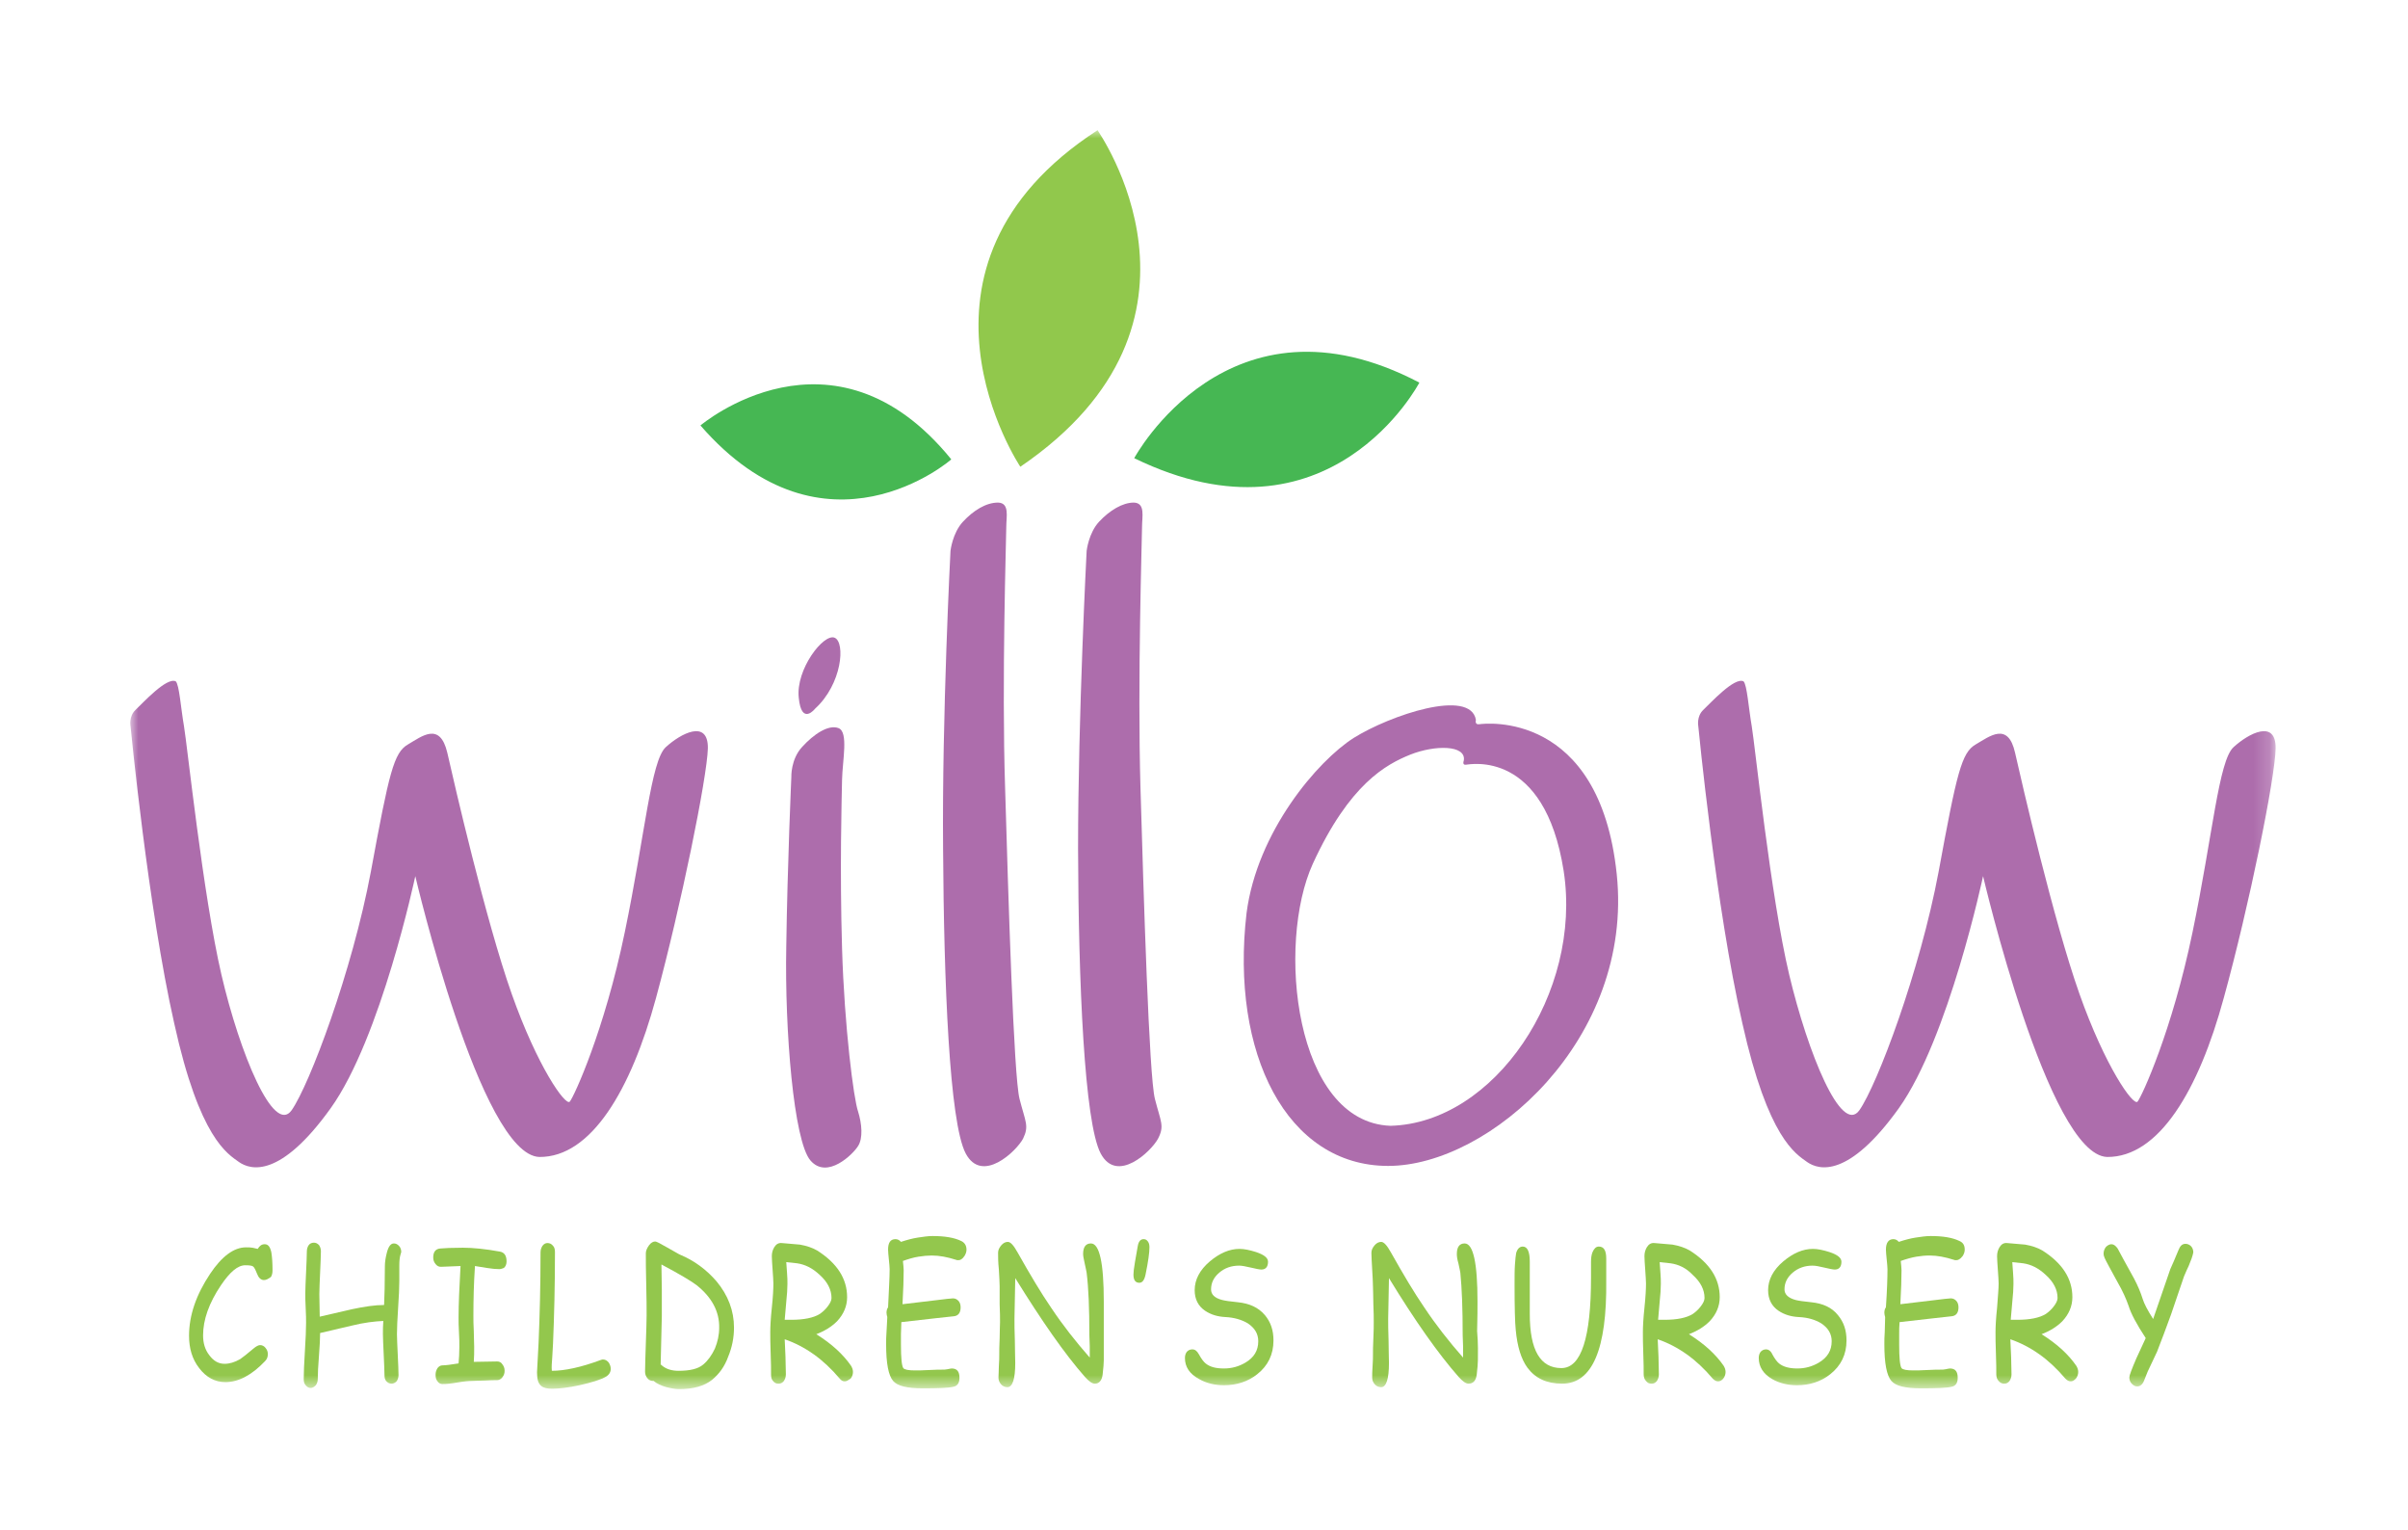 <?xml version="1.0" encoding="UTF-8"?> <svg xmlns="http://www.w3.org/2000/svg" width="148" height="94" viewBox="0 0 148 94" fill="none"><g id="Willow_Logo 1"><rect width="148" height="94" fill="white"></rect><g id="Clip path group"><mask id="mask0_101_2" style="mask-type:luminance" maskUnits="userSpaceOnUse" x="8" y="8" width="132" height="78"><g id="clip0_602_32"><path id="Vector" d="M139.816 8H8V85.353H139.816V8Z" fill="white"></path></g></mask><g mask="url(#mask0_101_2)"><g id="Group"><path id="Vector_2" d="M16.222 78.652C16.031 78.652 15.887 78.508 15.791 78.245C15.695 78.006 15.623 77.862 15.551 77.814C15.479 77.766 15.335 77.743 15.072 77.743C14.616 77.743 14.137 78.15 13.585 78.963C12.842 80.064 12.482 81.093 12.482 82.051C12.482 82.529 12.602 82.936 12.866 83.271C13.13 83.63 13.441 83.798 13.801 83.798C14.113 83.798 14.424 83.702 14.76 83.511C14.928 83.391 15.215 83.175 15.575 82.864C15.743 82.721 15.887 82.649 15.983 82.649C16.102 82.649 16.222 82.697 16.318 82.817C16.414 82.936 16.462 83.056 16.462 83.2C16.462 83.367 16.414 83.511 16.294 83.63C15.479 84.492 14.664 84.923 13.849 84.923C13.226 84.923 12.674 84.635 12.242 84.061C11.811 83.511 11.619 82.841 11.619 82.075C11.619 80.83 12.051 79.562 12.914 78.269C13.633 77.192 14.376 76.642 15.12 76.642C15.263 76.642 15.407 76.642 15.527 76.666C15.647 76.689 15.743 76.713 15.839 76.737C15.959 76.546 16.079 76.45 16.27 76.45C16.486 76.45 16.606 76.618 16.678 76.953C16.726 77.24 16.75 77.623 16.75 78.054C16.75 78.197 16.726 78.341 16.654 78.461C16.486 78.58 16.366 78.652 16.222 78.652Z" fill="#93C74D"></path><path id="Vector_3" d="M24.614 77.096C24.566 77.24 24.542 77.479 24.542 77.767C24.542 77.886 24.542 78.03 24.542 78.245C24.542 78.461 24.542 78.628 24.542 78.724C24.542 79.083 24.518 79.633 24.47 80.351C24.422 81.069 24.398 81.62 24.398 81.979C24.398 82.242 24.422 82.673 24.446 83.223C24.47 83.774 24.494 84.205 24.494 84.492C24.494 84.635 24.446 84.779 24.374 84.875C24.278 84.971 24.182 85.018 24.062 85.018C23.942 85.018 23.847 84.971 23.751 84.875C23.655 84.779 23.631 84.635 23.631 84.492C23.631 84.205 23.607 83.798 23.583 83.223C23.559 82.673 23.535 82.242 23.535 81.979C23.535 81.716 23.535 81.452 23.559 81.165C23.032 81.189 22.384 81.261 21.617 81.452L19.675 81.907C19.675 82.242 19.651 82.697 19.603 83.319C19.555 83.918 19.531 84.396 19.531 84.731C19.531 84.875 19.483 85.018 19.411 85.114C19.315 85.21 19.219 85.282 19.099 85.282C18.98 85.282 18.884 85.234 18.788 85.114C18.692 85.018 18.668 84.875 18.668 84.731C18.668 84.348 18.692 83.774 18.74 83.008C18.788 82.242 18.812 81.668 18.812 81.285C18.812 81.093 18.812 80.782 18.788 80.375C18.764 79.969 18.764 79.657 18.764 79.466C18.764 79.179 18.788 78.748 18.812 78.173C18.836 77.599 18.86 77.168 18.86 76.881C18.86 76.737 18.908 76.594 18.98 76.498C19.052 76.402 19.172 76.355 19.291 76.355C19.411 76.355 19.507 76.402 19.603 76.498C19.675 76.594 19.723 76.737 19.723 76.881C19.723 77.168 19.699 77.599 19.675 78.197C19.651 78.772 19.627 79.203 19.627 79.514L19.651 80.902L21.617 80.447C22.408 80.28 23.055 80.184 23.607 80.184C23.631 79.657 23.655 78.868 23.655 77.814C23.655 77.527 23.703 77.264 23.775 76.977C23.871 76.594 24.015 76.402 24.206 76.402C24.326 76.402 24.422 76.45 24.518 76.546C24.614 76.642 24.662 76.785 24.662 76.929C24.662 76.929 24.638 77.001 24.614 77.096Z" fill="#93C74D"></path><path id="Vector_4" d="M30.679 77.981C30.487 77.981 30.223 77.957 29.936 77.91L29.192 77.79C29.12 78.843 29.096 79.872 29.096 80.829C29.096 81.093 29.096 81.404 29.12 81.787C29.12 82.17 29.144 82.481 29.144 82.744C29.144 83.079 29.144 83.39 29.12 83.678L30.559 83.654C30.679 83.654 30.799 83.701 30.871 83.821C30.966 83.941 31.014 84.061 31.014 84.228C31.014 84.396 30.966 84.515 30.871 84.635C30.799 84.731 30.679 84.802 30.559 84.802C30.391 84.802 30.127 84.802 29.792 84.826C29.456 84.826 29.192 84.85 29.024 84.85C28.833 84.85 28.521 84.874 28.113 84.946C27.706 85.018 27.418 85.042 27.202 85.042C27.082 85.042 26.963 84.994 26.891 84.874C26.795 84.755 26.771 84.635 26.771 84.467C26.771 84.3 26.819 84.18 26.891 84.061C26.987 83.941 27.082 83.893 27.202 83.893C27.394 83.893 27.73 83.845 28.185 83.773C28.209 83.486 28.233 83.151 28.233 82.768C28.233 82.505 28.233 82.218 28.209 81.859C28.185 81.5 28.185 81.189 28.185 80.949C28.185 80.112 28.233 79.058 28.305 77.79L27.706 77.814L27.107 77.838C26.963 77.838 26.867 77.79 26.771 77.67C26.675 77.551 26.627 77.431 26.627 77.263C26.627 76.928 26.771 76.737 27.058 76.713C27.298 76.689 27.778 76.665 28.449 76.665C29.049 76.665 29.816 76.737 30.727 76.904C30.991 76.952 31.134 77.144 31.134 77.503C31.134 77.67 31.086 77.814 30.966 77.91C30.895 77.933 30.799 77.981 30.679 77.981Z" fill="#93C74D"></path><path id="Vector_5" d="M37.249 84.587C36.914 84.779 36.362 84.946 35.619 85.114C34.948 85.257 34.373 85.329 33.941 85.329C33.629 85.329 33.413 85.281 33.27 85.162C33.078 85.018 33.006 84.731 33.006 84.324L33.102 82.505C33.174 80.83 33.222 78.987 33.222 76.952C33.222 76.785 33.27 76.665 33.342 76.546C33.437 76.426 33.533 76.378 33.653 76.378C33.773 76.378 33.893 76.426 33.989 76.546C34.085 76.641 34.109 76.785 34.109 76.952C34.109 79.011 34.061 80.901 33.989 82.577L33.941 83.414C33.917 83.725 33.893 83.989 33.917 84.228C34.708 84.228 35.715 84.013 36.938 83.558C36.986 83.534 37.034 83.534 37.082 83.534C37.202 83.534 37.321 83.606 37.417 83.725C37.489 83.845 37.537 83.965 37.537 84.109C37.537 84.3 37.441 84.468 37.249 84.587Z" fill="#93C74D"></path><path id="Vector_6" d="M43.77 84.779C43.291 85.162 42.619 85.353 41.732 85.353C41.517 85.353 41.253 85.305 40.965 85.233C40.63 85.138 40.366 85.018 40.174 84.85H40.126C40.006 84.85 39.886 84.803 39.79 84.683C39.694 84.563 39.647 84.444 39.647 84.276C39.647 83.893 39.67 83.319 39.694 82.553C39.718 81.787 39.742 81.213 39.742 80.83C39.742 80.399 39.742 79.753 39.718 78.915C39.694 78.077 39.694 77.431 39.694 77C39.694 76.857 39.766 76.689 39.886 76.522C40.006 76.354 40.15 76.282 40.27 76.282C40.342 76.282 40.581 76.402 40.989 76.641C41.469 76.904 41.732 77.072 41.804 77.096C42.667 77.455 43.411 78.005 44.034 78.724C44.753 79.585 45.113 80.542 45.113 81.572C45.113 82.194 44.993 82.792 44.753 83.367C44.538 83.965 44.202 84.42 43.77 84.779ZM42.811 78.963C42.499 78.724 41.78 78.293 40.653 77.694L40.677 79.274V80.853L40.605 83.845C40.63 83.845 40.653 83.869 40.701 83.917C40.965 84.132 41.301 84.228 41.708 84.228C42.404 84.228 42.907 84.109 43.219 83.845C43.507 83.606 43.746 83.271 43.938 82.864C44.106 82.457 44.202 82.026 44.202 81.596C44.226 80.59 43.746 79.705 42.811 78.963Z" fill="#93C74D"></path><path id="Vector_7" d="M51.921 84.875C51.801 84.875 51.705 84.827 51.609 84.707C50.602 83.511 49.476 82.721 48.229 82.29L48.277 83.367L48.301 84.444C48.301 84.612 48.253 84.731 48.181 84.851C48.085 84.971 47.989 85.019 47.845 85.019C47.701 85.019 47.605 84.971 47.51 84.851C47.414 84.755 47.39 84.612 47.39 84.444C47.39 84.157 47.39 83.726 47.366 83.152C47.342 82.577 47.342 82.147 47.342 81.859C47.342 81.524 47.366 81.022 47.438 80.352C47.51 79.681 47.534 79.179 47.534 78.868C47.534 78.676 47.51 78.413 47.486 78.03C47.462 77.671 47.438 77.384 47.438 77.192C47.438 76.977 47.486 76.809 47.582 76.642C47.701 76.45 47.845 76.355 48.061 76.379L49.164 76.474C49.572 76.546 49.931 76.666 50.219 76.833C51.466 77.623 52.065 78.581 52.065 79.705C52.065 80.256 51.849 80.758 51.442 81.189C51.106 81.524 50.674 81.788 50.171 81.979C51.13 82.577 51.825 83.224 52.305 83.918C52.377 84.037 52.425 84.157 52.425 84.301C52.425 84.444 52.377 84.588 52.281 84.707C52.137 84.803 52.041 84.875 51.921 84.875ZM48.996 77.623L48.325 77.551L48.373 78.222C48.397 78.485 48.397 78.7 48.397 78.892C48.397 79.179 48.373 79.538 48.325 79.993L48.229 81.094C48.277 81.094 48.349 81.094 48.421 81.094C48.517 81.094 48.589 81.094 48.636 81.094C49.404 81.094 50.003 80.974 50.387 80.734C50.554 80.615 50.722 80.471 50.866 80.28C51.034 80.064 51.106 79.897 51.106 79.753C51.106 79.251 50.866 78.772 50.387 78.341C49.931 77.91 49.476 77.695 48.996 77.623Z" fill="#93C74D"></path><path id="Vector_8" d="M58.898 77.431C58.85 77.431 58.802 77.431 58.755 77.407C58.227 77.24 57.748 77.144 57.268 77.144C57.028 77.144 56.74 77.168 56.453 77.216C56.141 77.264 55.83 77.359 55.494 77.479C55.518 77.718 55.542 77.91 55.542 78.053C55.542 78.556 55.518 79.25 55.47 80.136L57.484 79.896C58.083 79.825 58.443 79.777 58.563 79.777C58.706 79.777 58.802 79.825 58.898 79.92C58.994 80.016 59.042 80.16 59.042 80.327C59.042 80.662 58.898 80.854 58.611 80.878L57.508 80.997L55.398 81.237C55.398 81.5 55.374 81.739 55.374 81.978C55.374 82.218 55.374 82.433 55.374 82.625C55.374 83.439 55.422 83.917 55.518 84.061C55.59 84.156 55.83 84.204 56.237 84.204C56.429 84.204 56.717 84.204 57.1 84.18C57.484 84.156 57.772 84.156 57.963 84.156C58.011 84.156 58.107 84.156 58.227 84.132C58.347 84.109 58.443 84.085 58.491 84.085C58.826 84.085 58.97 84.276 58.97 84.659C58.97 84.97 58.85 85.162 58.587 85.21C58.299 85.281 57.676 85.305 56.717 85.305C55.758 85.305 55.158 85.162 54.894 84.851C54.607 84.516 54.463 83.773 54.463 82.601C54.463 82.362 54.463 82.122 54.487 81.835C54.511 81.548 54.511 81.26 54.535 80.925C54.511 80.83 54.487 80.758 54.487 80.662C54.487 80.543 54.511 80.423 54.583 80.327C54.631 79.274 54.679 78.484 54.679 77.982C54.679 77.838 54.655 77.647 54.631 77.383C54.607 77.12 54.583 76.928 54.583 76.785C54.583 76.354 54.727 76.139 55.038 76.139C55.158 76.139 55.278 76.187 55.374 76.306C55.734 76.187 56.093 76.091 56.405 76.043C56.74 75.995 57.028 75.947 57.316 75.947C58.059 75.947 58.659 76.043 59.09 76.258C59.282 76.354 59.402 76.522 59.402 76.785C59.402 76.928 59.354 77.048 59.282 77.168C59.138 77.383 59.018 77.431 58.898 77.431Z" fill="#93C74D"></path><path id="Vector_9" d="M67.841 83.582C67.841 83.75 67.817 84.061 67.769 84.468C67.721 84.827 67.553 85.019 67.29 85.019C67.122 85.019 66.93 84.875 66.69 84.612C65.444 83.2 64.029 81.165 62.399 78.532L62.375 79.777L62.351 81.022C62.351 81.333 62.351 81.787 62.375 82.386C62.375 82.984 62.399 83.439 62.399 83.75C62.399 84.731 62.231 85.234 61.919 85.234C61.751 85.234 61.608 85.162 61.512 85.042C61.416 84.923 61.368 84.803 61.368 84.635C61.368 84.468 61.392 84.253 61.392 83.941C61.416 83.63 61.416 83.391 61.416 83.247C61.416 83.032 61.416 82.673 61.44 82.242C61.44 81.787 61.464 81.452 61.464 81.237C61.464 80.998 61.464 80.639 61.44 80.136C61.44 79.657 61.44 79.274 61.44 79.035C61.44 78.796 61.416 78.461 61.392 78.006C61.344 77.551 61.344 77.216 61.344 76.977C61.344 76.809 61.416 76.666 61.536 76.522C61.655 76.378 61.799 76.307 61.943 76.307C62.111 76.307 62.303 76.522 62.542 76.953C63.31 78.317 63.981 79.442 64.604 80.351C65.324 81.428 66.115 82.434 66.978 83.415C66.978 83.247 66.978 83.032 66.978 82.721L66.954 82.027C66.954 80.423 66.906 79.155 66.786 78.197C66.762 78.102 66.738 77.91 66.666 77.623C66.618 77.384 66.57 77.192 66.57 77.049C66.57 76.618 66.738 76.402 67.05 76.402C67.577 76.402 67.841 77.599 67.841 79.969C67.841 80.375 67.841 80.974 67.841 81.787C67.841 82.577 67.841 83.2 67.841 83.582Z" fill="#93C74D"></path><path id="Vector_10" d="M70.024 78.819C69.784 78.819 69.664 78.652 69.664 78.317C69.664 78.197 69.688 77.934 69.76 77.527L69.928 76.57C69.976 76.282 70.096 76.139 70.287 76.139C70.407 76.139 70.479 76.186 70.551 76.282C70.623 76.378 70.647 76.498 70.647 76.641C70.647 76.952 70.575 77.503 70.407 78.317C70.335 78.652 70.216 78.819 70.024 78.819Z" fill="#93C74D"></path><path id="Vector_11" d="M72.828 83.439C72.828 83.271 72.876 83.151 72.948 83.056C73.044 82.96 73.14 82.912 73.284 82.912C73.451 82.912 73.571 83.008 73.691 83.223C73.835 83.487 73.979 83.678 74.099 83.774C74.363 83.989 74.722 84.085 75.226 84.085C75.705 84.085 76.137 83.965 76.544 83.726C77.072 83.415 77.335 82.984 77.335 82.41C77.335 81.955 77.12 81.596 76.688 81.309C76.329 81.093 75.849 80.95 75.322 80.926C74.842 80.902 74.434 80.782 74.075 80.543C73.643 80.255 73.427 79.825 73.427 79.274C73.427 78.628 73.739 78.03 74.362 77.503C74.962 77.001 75.561 76.737 76.185 76.737C76.472 76.737 76.808 76.809 77.192 76.929C77.695 77.096 77.935 77.288 77.935 77.527C77.935 77.838 77.791 78.006 77.527 78.006C77.407 78.006 77.192 77.958 76.88 77.886C76.568 77.814 76.329 77.766 76.161 77.766C75.681 77.766 75.274 77.91 74.938 78.197C74.602 78.484 74.434 78.82 74.434 79.226C74.434 79.537 74.65 79.753 75.106 79.873C75.274 79.921 75.609 79.968 76.089 80.016C76.784 80.088 77.335 80.327 77.743 80.806C78.103 81.237 78.27 81.739 78.27 82.362C78.27 83.223 77.935 83.917 77.264 84.444C76.688 84.899 75.993 85.114 75.226 85.114C74.674 85.114 74.147 84.994 73.691 84.731C73.116 84.42 72.828 83.989 72.828 83.439Z" fill="#93C74D"></path><path id="Vector_12" d="M90.834 83.582C90.834 83.75 90.81 84.061 90.762 84.468C90.714 84.827 90.547 85.019 90.259 85.019C90.091 85.019 89.899 84.875 89.659 84.612C88.413 83.2 86.974 81.165 85.368 78.532L85.344 79.777L85.32 81.022C85.32 81.333 85.32 81.787 85.344 82.386C85.344 82.984 85.368 83.439 85.368 83.75C85.368 84.731 85.2 85.234 84.888 85.234C84.721 85.234 84.577 85.162 84.481 85.042C84.385 84.923 84.337 84.803 84.337 84.635C84.337 84.468 84.337 84.253 84.361 83.941C84.385 83.63 84.385 83.391 84.385 83.247C84.385 83.032 84.385 82.673 84.409 82.242C84.433 81.787 84.433 81.452 84.433 81.237C84.433 80.998 84.433 80.639 84.409 80.136C84.409 79.657 84.385 79.274 84.385 79.035C84.385 78.796 84.361 78.461 84.337 78.006C84.313 77.551 84.289 77.216 84.289 76.977C84.289 76.809 84.361 76.666 84.481 76.522C84.601 76.378 84.745 76.307 84.888 76.307C85.056 76.307 85.248 76.522 85.488 76.953C86.255 78.317 86.926 79.442 87.55 80.351C88.269 81.428 89.06 82.434 89.923 83.415C89.923 83.247 89.923 83.032 89.923 82.721L89.899 82.027C89.899 80.423 89.851 79.155 89.755 78.197C89.731 78.102 89.707 77.91 89.636 77.623C89.564 77.384 89.54 77.192 89.54 77.049C89.54 76.618 89.707 76.402 90.019 76.402C90.547 76.402 90.81 77.599 90.81 79.969C90.81 80.375 90.81 80.974 90.786 81.787C90.858 82.577 90.834 83.2 90.834 83.582Z" fill="#93C74D"></path><path id="Vector_13" d="M96.013 85.018C95.054 85.018 94.359 84.683 93.879 84.037C93.496 83.511 93.256 82.745 93.16 81.716C93.112 81.261 93.088 80.327 93.088 78.939C93.088 78.437 93.088 78.006 93.112 77.695C93.136 77.36 93.16 77.12 93.184 77.001C93.256 76.737 93.4 76.594 93.591 76.594C93.879 76.594 94.023 76.905 94.023 77.527V80.734C94.023 82.96 94.67 84.061 95.965 84.061C97.188 84.061 97.787 82.194 97.787 78.484V77.958C97.787 77.743 97.787 77.599 97.787 77.527C97.787 77.312 97.811 77.096 97.883 76.929C97.979 76.713 98.099 76.594 98.267 76.594C98.578 76.594 98.722 76.833 98.722 77.336C98.722 77.479 98.722 77.719 98.722 78.006V78.676C98.77 82.912 97.859 85.018 96.013 85.018Z" fill="#93C74D"></path><path id="Vector_14" d="M105.602 84.875C105.482 84.875 105.386 84.827 105.266 84.707C104.259 83.511 103.132 82.721 101.886 82.29L101.934 83.367L101.958 84.444C101.958 84.612 101.91 84.731 101.838 84.851C101.742 84.971 101.646 85.019 101.502 85.019C101.358 85.019 101.262 84.971 101.166 84.851C101.071 84.755 101.023 84.612 101.023 84.444C101.023 84.157 101.023 83.726 100.999 83.152C100.975 82.577 100.975 82.147 100.975 81.859C100.975 81.524 100.999 81.022 101.071 80.352C101.142 79.681 101.166 79.179 101.166 78.868C101.166 78.676 101.142 78.413 101.119 78.03C101.095 77.671 101.071 77.384 101.071 77.192C101.071 76.977 101.119 76.809 101.214 76.642C101.334 76.45 101.478 76.355 101.694 76.379L102.797 76.474C103.204 76.546 103.564 76.666 103.852 76.833C105.098 77.623 105.698 78.581 105.698 79.705C105.698 80.256 105.482 80.758 105.074 81.189C104.739 81.524 104.307 81.788 103.804 81.979C104.763 82.577 105.458 83.224 105.938 83.918C106.009 84.037 106.057 84.157 106.057 84.301C106.057 84.444 106.009 84.588 105.914 84.707C105.842 84.803 105.722 84.875 105.602 84.875ZM102.677 77.623L102.006 77.551L102.054 78.222C102.078 78.485 102.078 78.7 102.078 78.892C102.078 79.179 102.054 79.538 102.006 79.993L101.91 81.094C101.958 81.094 102.03 81.094 102.102 81.094C102.197 81.094 102.269 81.094 102.293 81.094C103.084 81.094 103.66 80.974 104.044 80.734C104.211 80.615 104.379 80.471 104.523 80.28C104.691 80.064 104.763 79.897 104.763 79.753C104.763 79.251 104.523 78.772 104.044 78.341C103.636 77.91 103.18 77.695 102.677 77.623Z" fill="#93C74D"></path><path id="Vector_15" d="M108.096 83.439C108.096 83.271 108.144 83.151 108.216 83.056C108.311 82.96 108.407 82.912 108.551 82.912C108.695 82.912 108.839 83.008 108.935 83.223C109.079 83.487 109.223 83.678 109.342 83.774C109.606 83.989 109.99 84.085 110.469 84.085C110.949 84.085 111.38 83.965 111.788 83.726C112.315 83.415 112.579 82.984 112.579 82.41C112.579 81.955 112.363 81.596 111.932 81.309C111.572 81.093 111.117 80.95 110.565 80.926C110.086 80.902 109.678 80.782 109.318 80.543C108.887 80.255 108.671 79.825 108.671 79.274C108.671 78.628 108.983 78.03 109.606 77.503C110.206 77.001 110.805 76.737 111.428 76.737C111.716 76.737 112.052 76.809 112.435 76.929C112.939 77.096 113.178 77.288 113.178 77.527C113.178 77.838 113.035 78.006 112.771 78.006C112.651 78.006 112.435 77.958 112.124 77.886C111.812 77.814 111.596 77.766 111.404 77.766C110.925 77.766 110.517 77.91 110.182 78.197C109.846 78.484 109.678 78.82 109.678 79.226C109.678 79.537 109.918 79.753 110.349 79.873C110.517 79.921 110.853 79.968 111.332 80.016C112.028 80.088 112.579 80.327 112.963 80.806C113.322 81.237 113.49 81.739 113.49 82.362C113.49 83.223 113.154 83.917 112.483 84.444C111.908 84.899 111.212 85.114 110.445 85.114C109.894 85.114 109.366 84.994 108.911 84.731C108.383 84.42 108.096 83.989 108.096 83.439Z" fill="#93C74D"></path><path id="Vector_16" d="M120.228 77.431C120.18 77.431 120.132 77.431 120.084 77.407C119.557 77.24 119.077 77.144 118.598 77.144C118.334 77.144 118.07 77.168 117.782 77.216C117.495 77.264 117.159 77.359 116.823 77.479C116.847 77.718 116.871 77.91 116.871 78.053C116.871 78.556 116.847 79.25 116.799 80.136L118.813 79.896C119.413 79.825 119.772 79.777 119.892 79.777C120.036 79.777 120.132 79.825 120.228 79.92C120.324 80.016 120.372 80.16 120.372 80.327C120.372 80.662 120.228 80.854 119.94 80.878L118.861 80.997L116.751 81.237C116.727 81.5 116.727 81.739 116.727 81.978C116.727 82.218 116.727 82.433 116.727 82.625C116.727 83.439 116.775 83.917 116.871 84.061C116.943 84.156 117.183 84.204 117.591 84.204C117.782 84.204 118.07 84.204 118.454 84.18C118.837 84.156 119.125 84.156 119.317 84.156C119.389 84.156 119.461 84.156 119.581 84.132C119.7 84.109 119.796 84.085 119.844 84.085C120.18 84.085 120.324 84.276 120.324 84.659C120.324 84.97 120.204 85.162 119.94 85.21C119.652 85.281 119.029 85.305 118.07 85.305C117.111 85.305 116.512 85.162 116.248 84.851C115.96 84.516 115.816 83.773 115.816 82.601C115.816 82.362 115.816 82.122 115.84 81.835C115.84 81.548 115.864 81.26 115.864 80.925C115.84 80.83 115.816 80.758 115.816 80.662C115.816 80.543 115.84 80.423 115.912 80.327C115.984 79.274 116.008 78.484 116.008 77.982C116.008 77.838 115.984 77.647 115.96 77.383C115.936 77.12 115.912 76.928 115.912 76.785C115.912 76.354 116.08 76.139 116.368 76.139C116.488 76.139 116.608 76.187 116.703 76.306C117.063 76.187 117.423 76.091 117.734 76.043C118.07 75.995 118.358 75.947 118.669 75.947C119.413 75.947 120.012 76.043 120.444 76.258C120.659 76.354 120.755 76.522 120.755 76.785C120.755 76.928 120.707 77.048 120.635 77.168C120.468 77.383 120.348 77.431 120.228 77.431Z" fill="#93C74D"></path><path id="Vector_17" d="M127.276 84.875C127.156 84.875 127.06 84.827 126.94 84.707C125.933 83.511 124.806 82.721 123.559 82.29L123.607 83.367L123.631 84.444C123.631 84.612 123.583 84.731 123.512 84.851C123.416 84.971 123.32 85.019 123.176 85.019C123.056 85.019 122.936 84.971 122.84 84.851C122.744 84.755 122.696 84.612 122.696 84.444C122.696 84.157 122.696 83.726 122.672 83.152C122.648 82.577 122.648 82.147 122.648 81.859C122.648 81.524 122.672 81.022 122.744 80.352C122.792 79.681 122.84 79.179 122.84 78.868C122.84 78.676 122.816 78.413 122.792 78.03C122.768 77.671 122.744 77.384 122.744 77.192C122.744 76.977 122.792 76.809 122.888 76.642C123.008 76.45 123.152 76.355 123.368 76.379L124.471 76.474C124.878 76.546 125.238 76.666 125.525 76.833C126.772 77.623 127.372 78.581 127.372 79.705C127.372 80.256 127.156 80.758 126.748 81.189C126.413 81.524 125.981 81.788 125.478 81.979C126.437 82.577 127.132 83.224 127.611 83.918C127.683 84.037 127.731 84.157 127.731 84.301C127.731 84.444 127.683 84.588 127.587 84.707C127.491 84.803 127.396 84.875 127.276 84.875ZM124.351 77.623L123.679 77.551L123.727 78.222C123.751 78.485 123.751 78.7 123.751 78.892C123.751 79.179 123.727 79.538 123.679 79.993L123.583 81.094C123.631 81.094 123.703 81.094 123.775 81.094C123.871 81.094 123.943 81.094 123.991 81.094C124.758 81.094 125.358 80.974 125.741 80.734C125.909 80.615 126.077 80.471 126.221 80.28C126.389 80.064 126.461 79.897 126.461 79.753C126.461 79.251 126.221 78.772 125.741 78.341C125.286 77.91 124.83 77.695 124.351 77.623Z" fill="#93C74D"></path><path id="Vector_18" d="M134.518 77.79C134.446 77.934 134.35 78.149 134.23 78.436L133.439 80.758C133.127 81.619 132.839 82.385 132.576 83.055L132 84.276L131.76 84.874C131.665 85.09 131.521 85.186 131.353 85.186C131.233 85.186 131.137 85.138 131.017 85.018C130.921 84.922 130.873 84.779 130.873 84.635C130.873 84.515 131.017 84.132 131.305 83.462L131.88 82.218C131.329 81.38 130.969 80.71 130.825 80.231C130.682 79.824 130.466 79.322 130.13 78.747C129.699 77.957 129.435 77.479 129.363 77.311C129.315 77.216 129.291 77.12 129.291 77.024C129.291 76.88 129.339 76.737 129.435 76.617C129.531 76.522 129.651 76.45 129.771 76.45C129.914 76.45 130.034 76.546 130.154 76.713L130.514 77.383C130.825 77.957 131.041 78.341 131.161 78.556C131.401 79.011 131.569 79.418 131.689 79.8C131.784 80.112 132 80.518 132.336 81.045L133.391 77.981C133.511 77.718 133.678 77.335 133.894 76.809C133.99 76.569 134.11 76.426 134.326 76.426C134.446 76.426 134.566 76.474 134.661 76.569C134.757 76.665 134.805 76.809 134.805 76.952C134.757 77.192 134.661 77.455 134.518 77.79Z" fill="#93C74D"></path><path id="Vector_19" d="M8.023 44.618C8.023 44.618 7.903 44.02 8.335 43.613C8.766 43.206 10.253 41.579 10.804 41.866C11.02 42.081 11.116 43.517 11.308 44.618C11.499 45.719 12.482 55.029 13.609 59.888C14.736 64.722 16.822 69.772 17.925 68.217C19.028 66.637 21.641 59.696 22.792 53.569C23.919 47.442 24.206 46.246 25.07 45.743C25.933 45.24 27.035 44.331 27.491 46.246C27.923 48.16 29.865 56.585 31.447 61.06C33.029 65.536 34.756 67.977 35.019 67.69C35.283 67.379 37.153 63.31 38.4 57.279C39.647 51.272 40.006 46.748 40.917 45.911C41.828 45.073 43.531 44.163 43.507 45.982C43.459 47.777 41.852 55.675 40.318 61.324C38.783 66.972 36.338 71.113 33.149 71.089C29.529 70.969 25.525 53.833 25.525 53.833C25.525 53.833 23.415 63.789 20.322 68.097C17.23 72.405 15.408 71.902 14.688 71.4C13.993 70.897 12.267 69.964 10.708 62.88C9.102 55.795 8.023 44.618 8.023 44.618Z" fill="#AD6DAC"></path><path id="Vector_20" d="M104.38 44.618C104.38 44.618 104.261 44.02 104.692 43.613C105.124 43.206 106.61 41.579 107.162 41.866C107.377 42.081 107.473 43.517 107.665 44.618C107.857 45.719 108.816 55.029 109.967 59.888C111.118 64.722 113.179 69.772 114.282 68.217C115.385 66.637 117.999 59.696 119.149 53.569C120.276 47.442 120.564 46.246 121.427 45.743C122.29 45.24 123.417 44.331 123.848 46.246C124.28 48.16 126.222 56.585 127.804 61.06C129.387 65.536 131.113 67.977 131.377 67.69C131.64 67.379 133.511 63.31 134.757 57.279C136.004 51.272 136.364 46.748 137.275 45.911C138.186 45.073 139.888 44.163 139.864 45.982C139.84 47.777 138.234 55.675 136.675 61.324C135.141 66.972 132.695 71.113 129.507 71.089C125.886 70.969 121.883 53.833 121.883 53.833C121.883 53.833 119.773 63.789 116.704 68.097C113.611 72.405 111.789 71.902 111.07 71.4C110.374 70.897 108.672 69.964 107.09 62.88C105.459 55.795 104.38 44.618 104.38 44.618Z" fill="#AD6DAC"></path><path id="Vector_21" d="M48.637 47.754C48.637 47.754 48.589 46.653 49.308 45.887C50.004 45.121 50.914 44.499 51.538 44.739C52.161 44.978 51.778 46.725 51.754 47.922C51.73 49.142 51.61 53.402 51.754 58.261C51.898 63.12 52.473 67.547 52.737 68.289C52.976 69.055 53.048 69.941 52.737 70.419C52.449 70.898 50.843 72.501 49.812 71.305C48.781 70.108 48.229 63.311 48.325 58.189C48.397 53.115 48.637 47.754 48.637 47.754Z" fill="#AD6DAC"></path><path id="Vector_22" d="M50.1 43.541C50.1 43.541 49.261 44.618 49.093 42.871C48.901 41.124 50.627 38.898 51.299 39.185C51.97 39.473 51.754 42.033 50.1 43.541Z" fill="#AD6DAC"></path><path id="Vector_23" d="M58.419 33.849C58.419 33.849 58.539 32.748 59.187 32.054C59.834 31.36 60.601 30.881 61.344 30.881C62.064 30.905 61.848 31.742 61.848 32.365C61.848 32.987 61.56 41.842 61.776 48.424C61.968 54.982 62.303 66.135 62.663 67.523C63.023 68.935 63.262 69.175 62.879 69.964C62.471 70.73 60.361 72.765 59.354 70.874C58.347 68.959 58.012 60.343 57.964 52.158C57.892 43.949 58.419 33.849 58.419 33.849Z" fill="#AD6DAC"></path><path id="Vector_24" d="M66.787 33.849C66.787 33.849 66.907 32.748 67.554 32.054C68.202 31.36 68.993 30.881 69.688 30.881C70.407 30.905 70.192 31.742 70.192 32.365C70.192 32.987 69.904 41.842 70.096 48.424C70.288 54.982 70.623 66.135 70.983 67.523C71.343 68.935 71.582 69.175 71.175 69.964C70.767 70.73 68.657 72.765 67.65 70.874C66.643 68.959 66.284 60.343 66.26 52.158C66.26 43.949 66.787 33.849 66.787 33.849Z" fill="#AD6DAC"></path><path id="Vector_25" d="M89.97 46.724C89.97 46.724 89.85 47.012 90.09 46.988C90.353 46.964 94.933 46.03 96.107 53.522C97.258 61.013 91.84 69.007 85.462 69.174C79.564 68.959 78.438 57.997 80.691 53.067C82.945 48.16 85.199 46.964 86.685 46.365C88.196 45.767 90.114 45.767 89.97 46.724ZM83.209 45.336C80.979 46.748 77.263 51.104 76.615 56.106C75.609 64.722 79.085 71.639 85.319 71.639C91.552 71.639 100.423 63.837 99.368 53.713C98.313 43.613 91.24 44.451 90.929 44.499C90.617 44.547 90.713 44.235 90.713 44.235C90.377 42.273 85.438 43.948 83.209 45.336Z" fill="#AD6DAC"></path><path id="Vector_26" d="M43.051 26.142C43.051 26.142 51.178 19.249 58.467 28.224C58.491 28.224 50.723 34.973 43.051 26.142Z" fill="#46B753"></path><path id="Vector_27" d="M69.711 28.152C69.711 28.152 75.513 17.358 87.237 23.509C87.237 23.509 81.747 34.016 69.711 28.152Z" fill="#46B753"></path><path id="Vector_28" d="M62.711 28.679C62.711 28.679 54.488 16.401 67.458 8C67.434 8 75.826 19.751 62.711 28.679Z" fill="#91C84C"></path></g></g></g></g></svg> 
